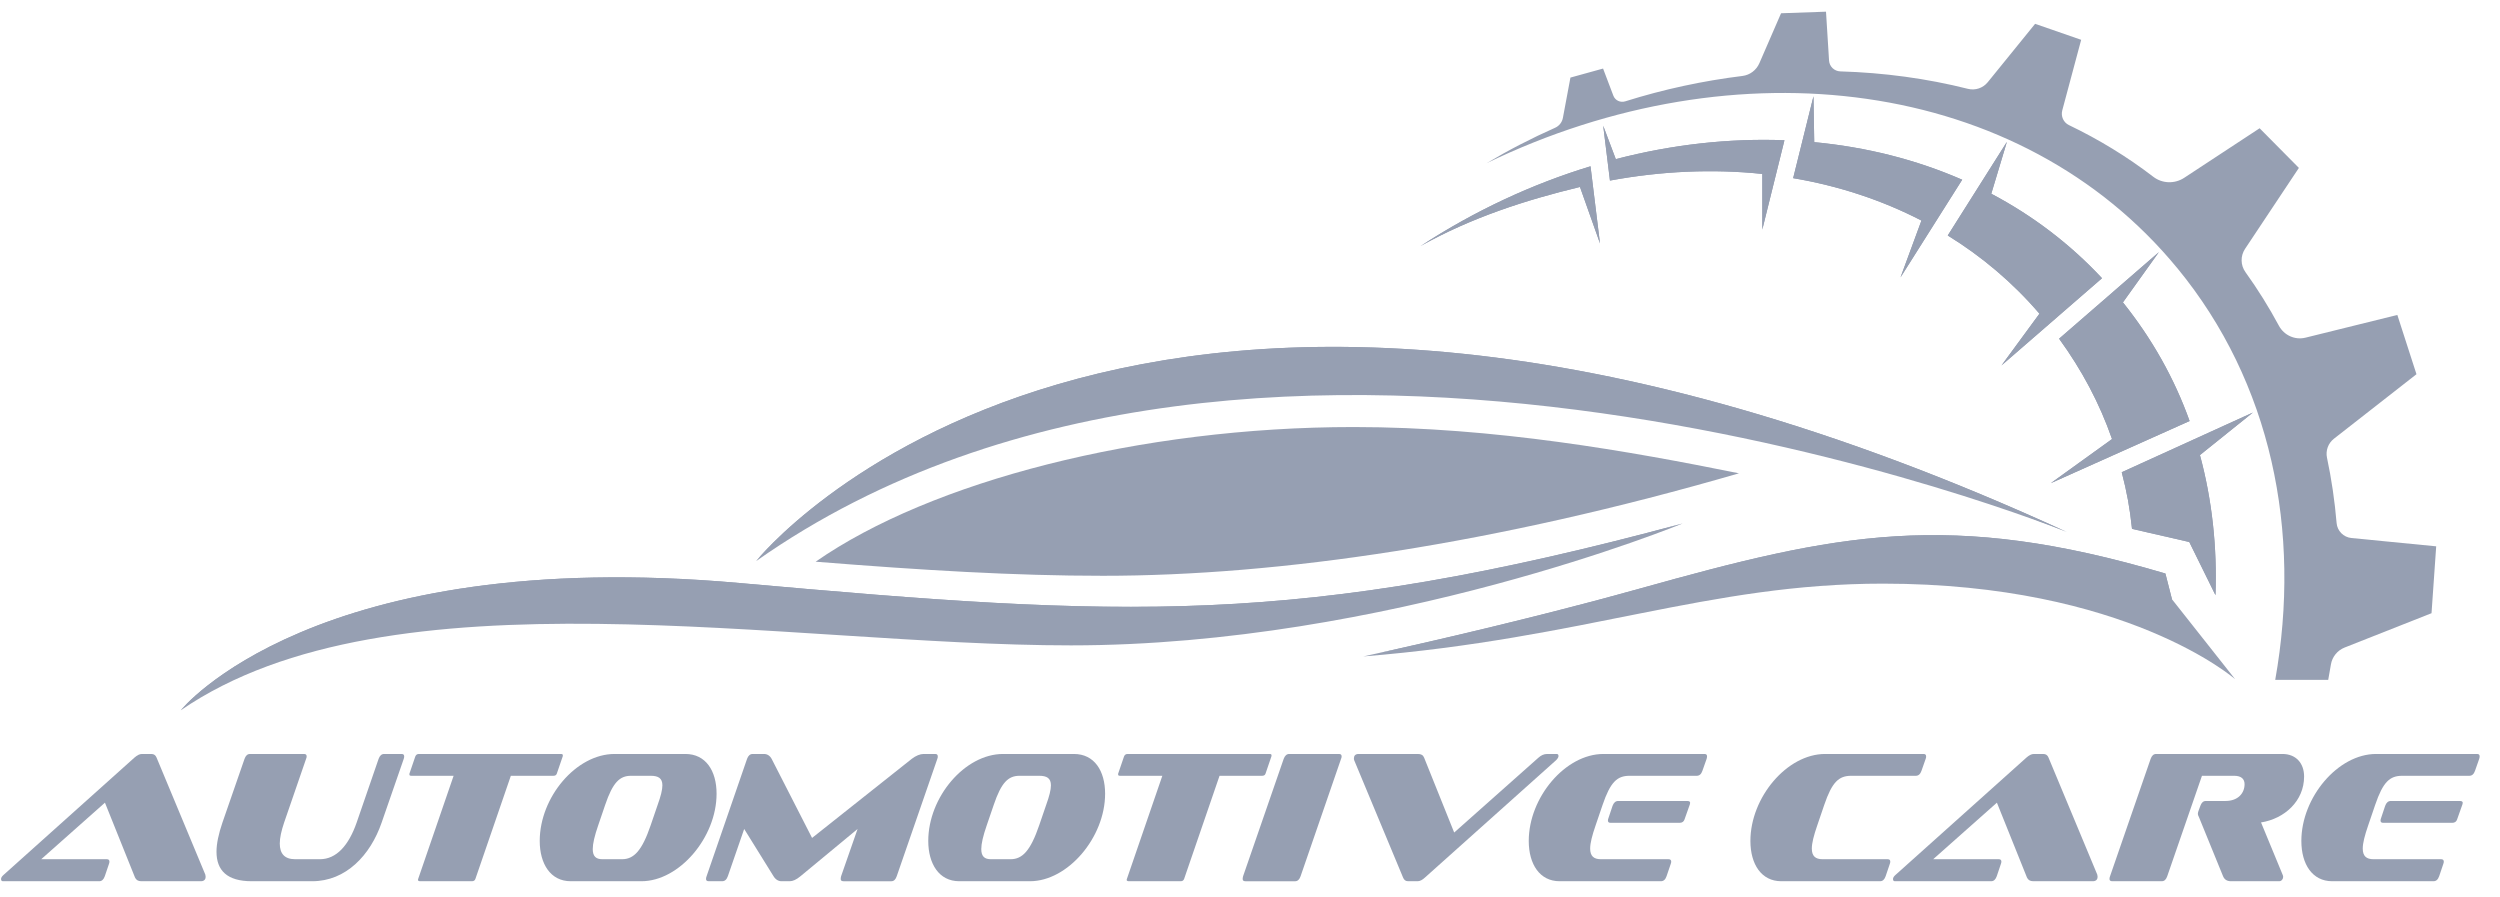 <svg width="92" height="33" viewBox="0 0 92 33" fill="none" xmlns="http://www.w3.org/2000/svg">
<path d="M59.246 6.645L58.998 4.628L59.461 5.856C61.544 5.315 63.639 5.084 65.668 5.161L64.853 8.447V6.401C63.047 6.211 61.144 6.293 59.246 6.645ZM58.881 8.965L58.531 6.119C56.393 6.77 54.28 7.748 52.278 9.054C54.155 8 56.179 7.353 58.143 6.88L58.882 8.964L58.881 8.965ZM78.08 17.378C78.274 18.128 78.375 18.684 78.458 19.462L80.566 19.946L81.53 21.902C81.593 20.138 81.406 18.402 80.958 16.746L82.907 15.181L78.08 17.378ZM69.938 10.209L72.209 6.614C70.512 5.873 68.675 5.412 66.764 5.231L66.736 3.542L65.988 6.556C67.656 6.839 69.247 7.36 70.709 8.116L69.938 10.209L69.938 10.209ZM78.124 11.127L79.446 9.279L75.775 12.464C76.614 13.62 77.263 14.836 77.723 16.157L75.469 17.781L80.577 15.493C80.013 13.919 79.199 12.473 78.124 11.127ZM77.354 10.238C76.164 8.963 74.788 7.926 73.279 7.129L73.854 5.22L71.677 8.666C72.928 9.437 74.067 10.395 75.052 11.544L73.654 13.449L77.354 10.238Z" fill="#969FB2"/>
<path d="M59.246 6.645L58.998 4.628L59.461 5.856C61.544 5.315 63.639 5.084 65.668 5.161L64.853 8.447V6.401C63.047 6.211 61.144 6.293 59.246 6.645ZM58.881 8.965L58.531 6.119C56.393 6.77 54.28 7.748 52.278 9.054C54.155 8 56.179 7.353 58.143 6.88L58.882 8.964L58.881 8.965ZM78.08 17.378C78.274 18.128 78.375 18.684 78.458 19.462L80.566 19.946L81.53 21.902C81.593 20.138 81.406 18.402 80.958 16.746L82.907 15.181L78.08 17.378ZM69.938 10.209L72.209 6.614C70.512 5.873 68.675 5.412 66.764 5.231L66.736 3.542L65.988 6.556C67.656 6.839 69.247 7.36 70.709 8.116L69.938 10.209L69.938 10.209ZM78.124 11.127L79.446 9.279L75.775 12.464C76.614 13.62 77.263 14.836 77.723 16.157L75.469 17.781L80.577 15.493C80.013 13.919 79.199 12.473 78.124 11.127ZM77.354 10.238C76.164 8.963 74.788 7.926 73.279 7.129L73.854 5.22L71.677 8.666C72.928 9.437 74.067 10.395 75.052 11.544L73.654 13.449L77.354 10.238Z" fill="#969FB2"/>
<path d="M80.127 9.87C83.583 14.075 84.703 19.547 83.728 25.02H85.678C85.713 24.832 85.747 24.644 85.777 24.456C85.823 24.171 86.018 23.933 86.285 23.828L89.48 22.566L89.652 20.105L86.532 19.799C86.241 19.771 86.011 19.538 85.987 19.246C85.918 18.435 85.801 17.632 85.633 16.843C85.578 16.58 85.678 16.309 85.89 16.144L88.926 13.771L88.222 11.59L84.842 12.426C84.453 12.522 84.053 12.339 83.863 11.986C83.499 11.309 83.09 10.651 82.633 10.015C82.45 9.761 82.444 9.42 82.617 9.159L84.599 6.179L83.154 4.72L80.379 6.543C80.03 6.772 79.573 6.76 79.242 6.506C78.277 5.765 77.236 5.131 76.136 4.603C75.936 4.507 75.834 4.28 75.891 4.064L76.587 1.465L74.892 0.877L73.15 3.024C72.976 3.24 72.692 3.337 72.423 3.27C70.904 2.888 69.325 2.674 67.723 2.627C67.503 2.62 67.323 2.449 67.309 2.228L67.197 0.43L65.543 0.488L64.745 2.326C64.634 2.581 64.398 2.761 64.123 2.795C62.67 2.974 61.222 3.285 59.806 3.73C59.627 3.785 59.437 3.695 59.371 3.52L58.993 2.523L57.792 2.855L57.514 4.341C57.483 4.502 57.376 4.636 57.227 4.702C56.364 5.085 55.52 5.52 54.704 6.007C63.9 1.556 74.362 2.856 80.126 9.87L80.127 9.87Z" fill="#969FB2"/>
<path d="M6.652 26.139C6.652 26.139 11.54 20.052 27.227 21.456C41.297 22.716 47.715 23.095 61.92 19.264C61.92 19.264 51.027 23.75 39.41 23.75C28.904 23.75 14.361 20.842 6.652 26.139H6.652Z" fill="#969FB2"/>
<path d="M50.177 24.155C50.177 24.155 55.493 23.017 60.307 21.67C67.632 19.621 71.723 18.749 79.686 21.106L79.928 22.052L82.252 24.994C82.252 24.994 78.256 21.478 69.293 21.478C62.859 21.478 58.353 23.494 50.177 24.156L50.177 24.155Z" fill="#969FB2"/>
<path d="M30.017 20.67C34.251 17.721 41.946 15.715 49.815 15.715C55.002 15.715 59.998 16.611 63.994 17.418C55.025 20.021 47.09 21.189 40.588 21.189C37.336 21.189 33.973 20.987 30.017 20.671V20.67Z" fill="#969FB2"/>
<path d="M27.826 20.648C27.826 20.648 41.375 3.644 76.068 19.581C76.068 19.581 46.43 7.553 27.826 20.648Z" fill="#969FB2"/>
<path d="M60.307 21.67C56.45 22.749 52.273 23.694 50.763 24.027C59.767 22.455 61.508 21.341 68.133 20.63C74.809 19.915 79.929 22.051 79.929 22.051L79.687 21.105C71.723 18.749 67.632 19.621 60.307 21.67L60.307 21.67Z" fill="#969FB2"/>
<path d="M27.227 21.456C11.54 20.052 6.652 26.139 6.652 26.139C6.652 26.139 11.394 21.319 24.873 22.126C38.353 22.934 45.377 24.478 61.92 19.264C47.715 23.094 41.297 22.715 27.227 21.456L27.227 21.456Z" fill="#969FB2"/>
<path d="M47.969 13.665C59.551 13.298 71.21 17.582 74.776 19.077C75.395 19.308 75.806 19.473 75.977 19.544L75.983 19.543C41.354 3.672 27.826 20.648 27.826 20.648C27.826 20.648 34.068 14.106 47.969 13.665H47.969Z" fill="#969FB2"/>
<path d="M5.197 32.429C5.08 32.429 5.011 32.381 4.968 32.292L3.862 29.538L1.517 31.619H3.931C4 31.619 4.027 31.654 4.027 31.708C4.027 31.729 4.022 31.77 4.006 31.804L3.857 32.244C3.814 32.367 3.745 32.429 3.655 32.429H0.109C0.061 32.429 0.039 32.402 0.039 32.347C0.039 32.299 0.071 32.251 0.124 32.203L4.952 27.876C5.048 27.794 5.133 27.746 5.223 27.746H5.569C5.67 27.746 5.723 27.794 5.76 27.876L7.557 32.189C7.563 32.216 7.568 32.244 7.568 32.271C7.568 32.354 7.515 32.429 7.398 32.429H5.197V32.429Z" fill="#969FB2"/>
<path d="M9.259 32.429C8.356 32.429 7.967 32.031 7.967 31.344C7.967 31.042 8.047 30.678 8.185 30.273L8.999 27.925C9.041 27.808 9.105 27.746 9.201 27.746H11.184C11.253 27.746 11.285 27.773 11.285 27.835C11.285 27.863 11.28 27.89 11.264 27.925L10.455 30.273C10.354 30.575 10.296 30.829 10.296 31.042C10.296 31.413 10.471 31.619 10.86 31.619H11.774C12.38 31.619 12.832 31.111 13.124 30.273L13.933 27.925C13.975 27.808 14.044 27.746 14.135 27.746H14.778C14.842 27.746 14.874 27.773 14.874 27.835C14.874 27.863 14.869 27.89 14.858 27.925L14.044 30.273C13.63 31.475 12.726 32.429 11.492 32.429H9.259Z" fill="#969FB2"/>
<path d="M15.459 32.429C15.412 32.429 15.38 32.408 15.38 32.381C15.38 32.367 15.385 32.354 15.39 32.34L16.693 28.549H15.141C15.088 28.549 15.066 28.536 15.066 28.501V28.474L15.284 27.835C15.311 27.773 15.354 27.746 15.417 27.746H20.638C20.686 27.746 20.713 27.76 20.713 27.794C20.713 27.808 20.708 27.822 20.708 27.835L20.489 28.474C20.468 28.529 20.426 28.549 20.362 28.549H18.799L17.496 32.34C17.475 32.402 17.432 32.429 17.369 32.429H15.46L15.459 32.429Z" fill="#969FB2"/>
<path d="M21 32.429C20.261 32.429 19.862 31.791 19.862 30.946C19.862 29.339 21.202 27.746 22.616 27.746H25.222C25.971 27.746 26.37 28.364 26.37 29.209C26.37 30.822 24.993 32.429 23.605 32.429H21H21ZM24.201 29.621C24.318 29.298 24.376 29.064 24.376 28.9C24.376 28.639 24.227 28.549 23.945 28.549H23.222C22.807 28.549 22.552 28.79 22.27 29.621L22.015 30.369C21.877 30.767 21.813 31.049 21.813 31.248C21.813 31.516 21.936 31.619 22.164 31.619H22.893C23.328 31.619 23.627 31.303 23.945 30.369L24.201 29.621L24.201 29.621Z" fill="#969FB2"/>
<path d="M31.038 32.429C30.969 32.429 30.938 32.402 30.938 32.347C30.938 32.312 30.943 32.285 30.953 32.244L31.559 30.506L29.459 32.244C29.305 32.374 29.172 32.429 29.066 32.429H28.757C28.651 32.429 28.545 32.374 28.465 32.244L27.386 30.506L26.785 32.244C26.742 32.367 26.673 32.429 26.577 32.429H26.083C26.014 32.429 25.982 32.402 25.982 32.347C25.982 32.313 25.987 32.285 26.003 32.244L27.492 27.925C27.534 27.808 27.604 27.746 27.699 27.746H28.119C28.231 27.746 28.332 27.808 28.396 27.925L29.884 30.836L33.553 27.925C33.707 27.808 33.861 27.746 33.989 27.746H34.414C34.478 27.746 34.51 27.773 34.51 27.835C34.51 27.863 34.51 27.89 34.494 27.925L33 32.244C32.958 32.368 32.894 32.43 32.798 32.43H31.038L31.038 32.429Z" fill="#969FB2"/>
<path d="M35.298 32.429C34.559 32.429 34.16 31.791 34.16 30.946C34.16 29.339 35.5 27.746 36.914 27.746H39.52C40.27 27.746 40.668 28.364 40.668 29.209C40.668 30.822 39.291 32.429 37.904 32.429H35.298H35.298ZM38.499 29.621C38.616 29.298 38.674 29.064 38.674 28.9C38.674 28.639 38.525 28.549 38.243 28.549H37.52C37.105 28.549 36.85 28.79 36.569 29.621L36.313 30.369C36.175 30.767 36.111 31.049 36.111 31.248C36.111 31.516 36.233 31.619 36.462 31.619H37.191C37.626 31.619 37.924 31.303 38.243 30.369L38.499 29.621V29.621Z" fill="#969FB2"/>
<path d="M41.54 32.429C41.492 32.429 41.46 32.408 41.46 32.381C41.46 32.367 41.465 32.354 41.471 32.34L42.774 28.549H41.221C41.168 28.549 41.147 28.536 41.147 28.501V28.474L41.365 27.835C41.391 27.773 41.434 27.746 41.498 27.746H46.719C46.767 27.746 46.793 27.76 46.793 27.794C46.793 27.808 46.788 27.822 46.788 27.835L46.57 28.474C46.549 28.529 46.506 28.549 46.443 28.549H44.879L43.577 32.34C43.555 32.402 43.513 32.429 43.449 32.429H41.541L41.54 32.429Z" fill="#969FB2"/>
<path d="M45.826 32.429C45.763 32.429 45.73 32.402 45.73 32.347C45.73 32.313 45.736 32.285 45.746 32.244L47.24 27.925C47.283 27.808 47.352 27.746 47.442 27.746H49.271C49.34 27.746 49.372 27.773 49.372 27.835C49.372 27.863 49.367 27.89 49.351 27.925L47.862 32.244C47.82 32.368 47.751 32.43 47.66 32.43H45.826L45.826 32.429Z" fill="#969FB2"/>
<path d="M52.44 32.292C52.345 32.381 52.254 32.429 52.169 32.429H51.818C51.722 32.429 51.669 32.381 51.632 32.292L49.835 27.979C49.824 27.959 49.824 27.924 49.824 27.904C49.824 27.814 49.877 27.746 49.995 27.746H52.18C52.297 27.746 52.371 27.787 52.408 27.883L53.514 30.637L56.614 27.883C56.715 27.794 56.816 27.746 56.938 27.746H57.284C57.332 27.746 57.353 27.773 57.353 27.822C57.353 27.869 57.321 27.917 57.268 27.972L52.44 32.292Z" fill="#969FB2"/>
<path d="M57.391 32.429C56.668 32.429 56.258 31.811 56.258 30.946C56.258 29.346 57.603 27.746 59.007 27.746H62.724C62.788 27.746 62.819 27.773 62.819 27.835C62.819 27.863 62.814 27.89 62.804 27.925L62.649 28.364C62.607 28.488 62.538 28.549 62.442 28.549H59.969C59.512 28.549 59.263 28.776 58.975 29.621L58.72 30.369C58.587 30.754 58.518 31.028 58.518 31.227C58.518 31.509 58.656 31.619 58.911 31.619H61.405C61.469 31.619 61.501 31.653 61.501 31.708C61.501 31.729 61.495 31.77 61.479 31.804L61.33 32.243C61.288 32.367 61.219 32.429 61.123 32.429H57.391L57.391 32.429ZM59.268 30.28C59.204 30.28 59.172 30.252 59.172 30.197C59.172 30.17 59.177 30.136 59.193 30.101L59.342 29.655C59.385 29.538 59.454 29.476 59.55 29.476H62.086C62.16 29.476 62.197 29.497 62.197 29.545C62.197 29.559 62.192 29.58 62.187 29.6L61.99 30.156C61.963 30.239 61.9 30.28 61.809 30.28H59.268V30.28Z" fill="#969FB2"/>
<path d="M65.548 32.429C64.825 32.429 64.415 31.811 64.415 30.946C64.415 29.346 65.76 27.746 67.164 27.746H70.785C70.849 27.746 70.881 27.773 70.881 27.835C70.881 27.863 70.881 27.89 70.865 27.925L70.711 28.364C70.668 28.488 70.599 28.549 70.503 28.549H68.127C67.669 28.549 67.42 28.776 67.132 29.621L66.877 30.369C66.744 30.754 66.675 31.028 66.675 31.227C66.675 31.509 66.813 31.619 67.069 31.619H69.466C69.535 31.619 69.562 31.653 69.562 31.708C69.562 31.729 69.557 31.77 69.541 31.804L69.392 32.243C69.35 32.367 69.281 32.429 69.19 32.429H65.548L65.548 32.429Z" fill="#969FB2"/>
<path d="M74.821 32.429C74.704 32.429 74.635 32.381 74.592 32.292L73.486 29.538L71.141 31.619H73.555C73.624 31.619 73.651 31.654 73.651 31.708C73.651 31.729 73.645 31.77 73.629 31.804L73.481 32.244C73.438 32.367 73.369 32.429 73.278 32.429H69.732C69.684 32.429 69.663 32.402 69.663 32.347C69.663 32.299 69.695 32.251 69.748 32.203L74.576 27.876C74.671 27.794 74.757 27.746 74.847 27.746H75.192C75.293 27.746 75.347 27.794 75.384 27.876L77.181 32.189C77.187 32.216 77.192 32.244 77.192 32.271C77.192 32.354 77.139 32.429 77.022 32.429H74.82L74.821 32.429Z" fill="#969FB2"/>
<path d="M82.1 32.429C81.962 32.429 81.861 32.374 81.808 32.244L80.92 30.067C80.898 30.026 80.882 29.992 80.882 29.937C80.882 29.909 80.893 29.868 80.915 29.813L80.973 29.655C81.015 29.538 81.079 29.476 81.175 29.476H81.898C82.361 29.476 82.6 29.188 82.6 28.858C82.6 28.666 82.478 28.549 82.217 28.549H81.032L79.755 32.244C79.713 32.367 79.649 32.429 79.553 32.429H77.73C77.666 32.429 77.629 32.402 77.629 32.347C77.629 32.313 77.634 32.285 77.65 32.244L79.144 27.925C79.187 27.808 79.251 27.746 79.346 27.746H83.993C84.488 27.746 84.791 28.082 84.791 28.577C84.791 29.476 84.073 30.129 83.206 30.266L84.009 32.21C84.015 32.223 84.02 32.251 84.02 32.272C84.02 32.347 83.961 32.429 83.876 32.429H82.1H82.1Z" fill="#969FB2"/>
<path d="M85.822 32.429C85.099 32.429 84.69 31.811 84.69 30.946C84.69 29.346 86.035 27.746 87.439 27.746H91.155C91.219 27.746 91.251 27.773 91.251 27.835C91.251 27.863 91.245 27.89 91.235 27.925L91.081 28.364C91.038 28.488 90.969 28.549 90.873 28.549H88.401C87.944 28.549 87.694 28.776 87.406 29.621L87.151 30.369C87.018 30.754 86.949 31.028 86.949 31.227C86.949 31.509 87.087 31.619 87.343 31.619H89.836C89.9 31.619 89.932 31.653 89.932 31.708C89.932 31.729 89.926 31.77 89.91 31.804L89.762 32.243C89.719 32.367 89.65 32.429 89.554 32.429H85.822L85.822 32.429ZM87.699 30.28C87.636 30.28 87.604 30.252 87.604 30.197C87.604 30.17 87.609 30.136 87.625 30.101L87.774 29.655C87.816 29.538 87.885 29.476 87.981 29.476H90.517C90.592 29.476 90.629 29.497 90.629 29.545C90.629 29.559 90.624 29.58 90.618 29.6L90.421 30.156C90.395 30.239 90.331 30.28 90.241 30.28H87.699V30.28Z" fill="#969FB2"/>
</svg>
